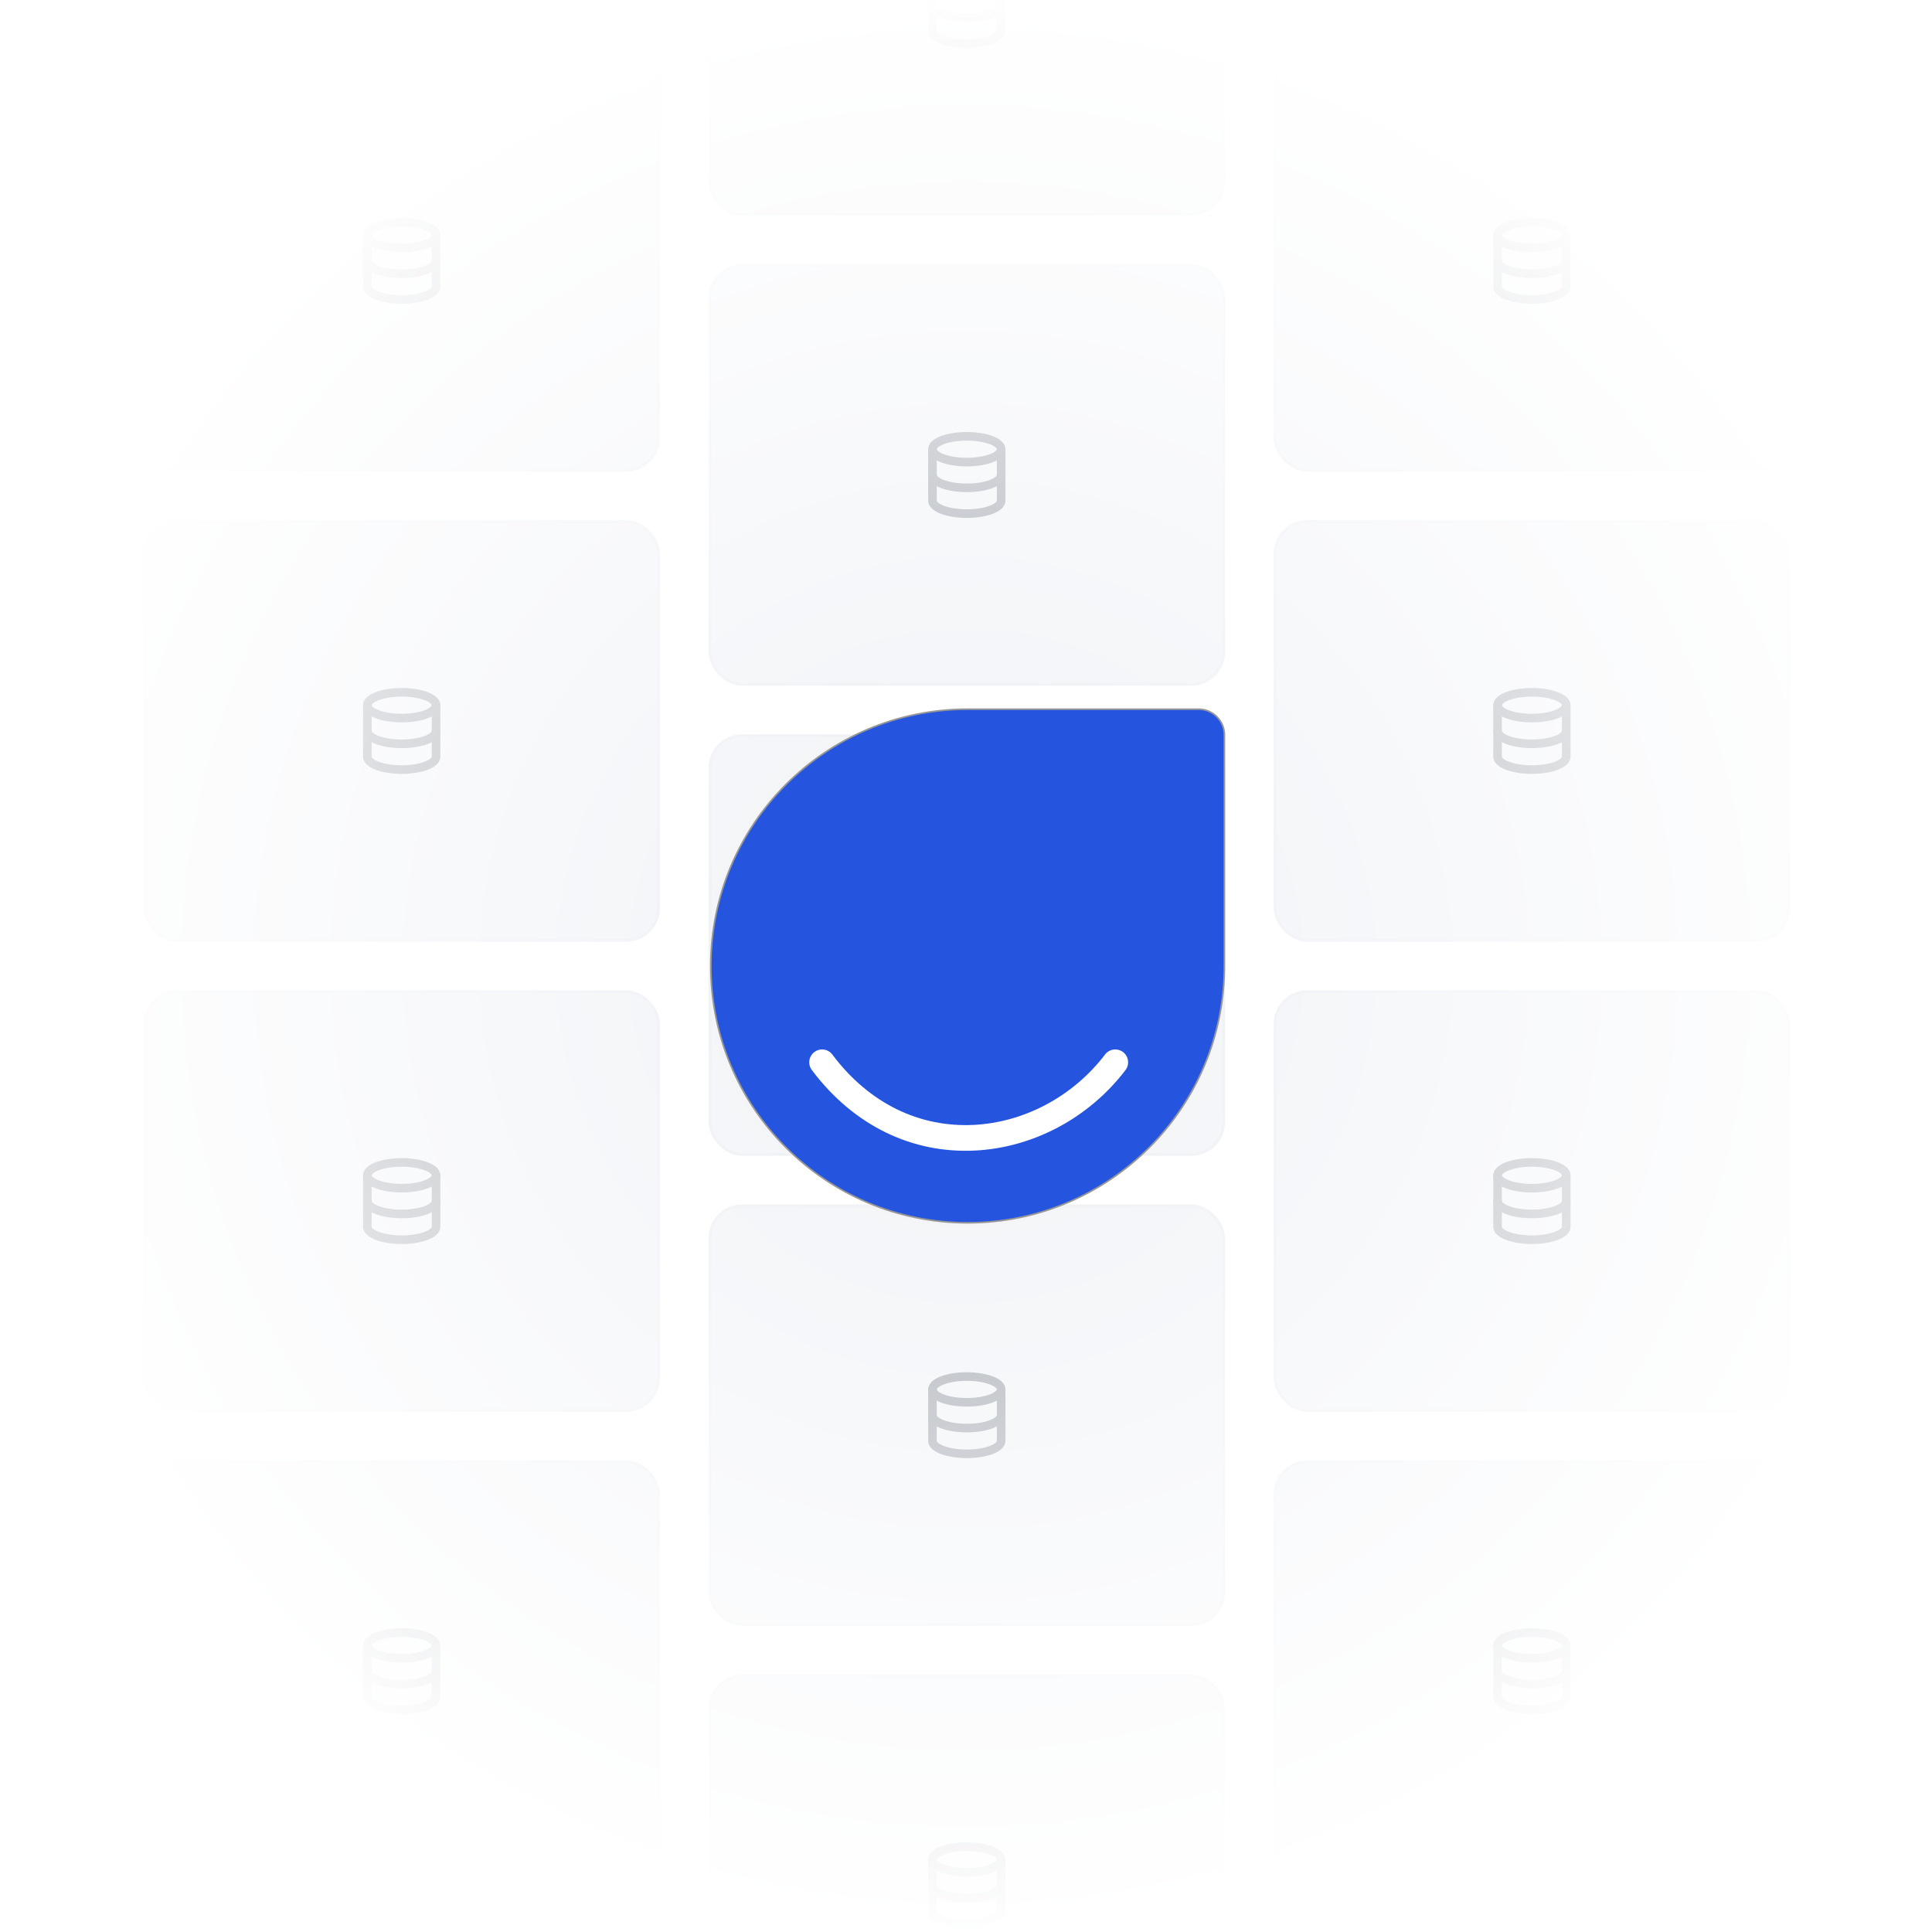 <svg width="1200" height="1200" viewBox="0 0 1200 1200" fill="none" xmlns="http://www.w3.org/2000/svg">
<g clip-path="url(#clip0_1473_555)">
<rect width="1200" height="1200" fill="white"/>
<rect x="90" y="-260" width="319" height="260" rx="20" fill="#F0F2F6"/>
<rect x="90" y="-260" width="319" height="260" rx="20" stroke="#EBEEF3" stroke-width="1.8"/>
<rect x="90" y="32" width="319" height="260" rx="20" fill="#F0F2F6"/>
<rect x="90" y="32" width="319" height="260" rx="20" stroke="#EBEEF3" stroke-width="1.8"/>
<g opacity="0.4">
<path d="M228.167 146C228.167 148.122 230.415 150.157 234.415 151.657C238.416 153.157 243.842 154 249.5 154C255.158 154 260.584 153.157 264.585 151.657C268.586 150.157 270.834 148.122 270.834 146C270.834 143.878 268.586 141.843 264.585 140.343C260.584 138.843 255.158 138 249.5 138C243.842 138 238.416 138.843 234.415 140.343C230.415 141.843 228.167 143.878 228.167 146Z" stroke="#242C3D" stroke-width="5.333" stroke-linecap="round" stroke-linejoin="round"/>
<path d="M228.167 146V162C228.167 164.122 230.415 166.157 234.415 167.657C238.416 169.157 243.842 170 249.5 170C255.158 170 260.584 169.157 264.585 167.657C268.586 166.157 270.834 164.122 270.834 162V146" stroke="#242C3D" stroke-width="5.333" stroke-linecap="round" stroke-linejoin="round"/>
<path d="M228.167 162V178C228.167 180.122 230.415 182.157 234.415 183.657C238.416 185.157 243.842 186 249.5 186C255.158 186 260.584 185.157 264.585 183.657C268.586 182.157 270.834 180.122 270.834 178V162" stroke="#242C3D" stroke-width="5.333" stroke-linecap="round" stroke-linejoin="round"/>
</g>
<rect x="90" y="324" width="319" height="260" rx="20" fill="#F0F2F6"/>
<rect x="90" y="324" width="319" height="260" rx="20" stroke="#EBEEF3" stroke-width="1.8"/>
<g opacity="0.4">
<path d="M228.167 438C228.167 440.122 230.415 442.157 234.415 443.657C238.416 445.157 243.842 446 249.5 446C255.158 446 260.584 445.157 264.585 443.657C268.586 442.157 270.834 440.122 270.834 438C270.834 435.878 268.586 433.843 264.585 432.343C260.584 430.843 255.158 430 249.5 430C243.842 430 238.416 430.843 234.415 432.343C230.415 433.843 228.167 435.878 228.167 438Z" stroke="#242C3D" stroke-width="5.333" stroke-linecap="round" stroke-linejoin="round"/>
<path d="M228.167 438V454C228.167 456.122 230.415 458.157 234.415 459.657C238.416 461.157 243.842 462 249.5 462C255.158 462 260.584 461.157 264.585 459.657C268.586 458.157 270.834 456.122 270.834 454V438" stroke="#242C3D" stroke-width="5.333" stroke-linecap="round" stroke-linejoin="round"/>
<path d="M228.167 454V470C228.167 472.122 230.415 474.157 234.415 475.657C238.416 477.157 243.842 478 249.5 478C255.158 478 260.584 477.157 264.585 475.657C268.586 474.157 270.834 472.122 270.834 470V454" stroke="#242C3D" stroke-width="5.333" stroke-linecap="round" stroke-linejoin="round"/>
</g>
<rect x="90" y="616" width="319" height="260" rx="20" fill="#F0F2F6"/>
<rect x="90" y="616" width="319" height="260" rx="20" stroke="#EBEEF3" stroke-width="1.8"/>
<g opacity="0.4">
<path d="M228.167 730C228.167 732.122 230.415 734.157 234.415 735.657C238.416 737.157 243.842 738 249.5 738C255.158 738 260.584 737.157 264.585 735.657C268.586 734.157 270.834 732.122 270.834 730C270.834 727.878 268.586 725.843 264.585 724.343C260.584 722.843 255.158 722 249.5 722C243.842 722 238.416 722.843 234.415 724.343C230.415 725.843 228.167 727.878 228.167 730Z" stroke="#242C3D" stroke-width="5.333" stroke-linecap="round" stroke-linejoin="round"/>
<path d="M228.167 730V746C228.167 748.122 230.415 750.157 234.415 751.657C238.416 753.157 243.842 754 249.5 754C255.158 754 260.584 753.157 264.585 751.657C268.586 750.157 270.834 748.122 270.834 746V730" stroke="#242C3D" stroke-width="5.333" stroke-linecap="round" stroke-linejoin="round"/>
<path d="M228.167 746V762C228.167 764.122 230.415 766.157 234.415 767.657C238.416 769.157 243.842 770 249.5 770C255.158 770 260.584 769.157 264.585 767.657C268.586 766.157 270.834 764.122 270.834 762V746" stroke="#242C3D" stroke-width="5.333" stroke-linecap="round" stroke-linejoin="round"/>
</g>
<rect x="90" y="908" width="319" height="260" rx="20" fill="#F0F2F6"/>
<rect x="90" y="908" width="319" height="260" rx="20" stroke="#EBEEF3" stroke-width="1.8"/>
<g opacity="0.4">
<path d="M228.167 1022C228.167 1024.12 230.415 1026.16 234.415 1027.66C238.416 1029.16 243.842 1030 249.5 1030C255.158 1030 260.584 1029.16 264.585 1027.66C268.586 1026.16 270.834 1024.12 270.834 1022C270.834 1019.88 268.586 1017.84 264.585 1016.34C260.584 1014.84 255.158 1014 249.5 1014C243.842 1014 238.416 1014.84 234.415 1016.34C230.415 1017.84 228.167 1019.88 228.167 1022Z" stroke="#242C3D" stroke-width="5.333" stroke-linecap="round" stroke-linejoin="round"/>
<path d="M228.167 1022V1038C228.167 1040.12 230.415 1042.16 234.415 1043.66C238.416 1045.16 243.842 1046 249.5 1046C255.158 1046 260.584 1045.16 264.585 1043.66C268.586 1042.16 270.834 1040.12 270.834 1038V1022" stroke="#242C3D" stroke-width="5.333" stroke-linecap="round" stroke-linejoin="round"/>
<path d="M228.167 1038V1054C228.167 1056.12 230.415 1058.16 234.415 1059.66C238.416 1061.16 243.842 1062 249.5 1062C255.158 1062 260.584 1061.16 264.585 1059.66C268.586 1058.16 270.834 1056.12 270.834 1054V1038" stroke="#242C3D" stroke-width="5.333" stroke-linecap="round" stroke-linejoin="round"/>
</g>
<rect x="90" y="1200" width="319" height="260" rx="20" fill="#F0F2F6"/>
<rect x="90" y="1200" width="319" height="260" rx="20" stroke="#EBEEF3" stroke-width="1.8"/>
<rect x="441" y="-127" width="319" height="260" rx="20" fill="#F0F2F6"/>
<rect x="441" y="-127" width="319" height="260" rx="20" stroke="#EBEEF3" stroke-width="1.8"/>
<g opacity="0.4">
<path d="M579.167 -13V3C579.167 5.122 581.415 7.157 585.415 8.657C589.416 10.157 594.842 11 600.5 11C606.158 11 611.584 10.157 615.585 8.657C619.586 7.157 621.834 5.122 621.834 3V-13" stroke="#242C3D" stroke-width="5.333" stroke-linecap="round" stroke-linejoin="round"/>
<path d="M579.167 3V19C579.167 21.122 581.415 23.157 585.415 24.657C589.416 26.157 594.842 27 600.5 27C606.158 27 611.584 26.157 615.585 24.657C619.586 23.157 621.834 21.122 621.834 19V3" stroke="#242C3D" stroke-width="5.333" stroke-linecap="round" stroke-linejoin="round"/>
</g>
<rect x="441" y="165" width="319" height="260" rx="20" fill="#F0F2F6"/>
<rect x="441" y="165" width="319" height="260" rx="20" stroke="#EBEEF3" stroke-width="1.8"/>
<g opacity="0.4">
<path d="M579.167 279C579.167 281.122 581.415 283.157 585.415 284.657C589.416 286.157 594.842 287 600.5 287C606.158 287 611.584 286.157 615.585 284.657C619.586 283.157 621.834 281.122 621.834 279C621.834 276.878 619.586 274.843 615.585 273.343C611.584 271.843 606.158 271 600.5 271C594.842 271 589.416 271.843 585.415 273.343C581.415 274.843 579.167 276.878 579.167 279Z" stroke="#242C3D" stroke-width="5.333" stroke-linecap="round" stroke-linejoin="round"/>
<path d="M579.167 279V295C579.167 297.122 581.415 299.157 585.415 300.657C589.416 302.157 594.842 303 600.5 303C606.158 303 611.584 302.157 615.585 300.657C619.586 299.157 621.834 297.122 621.834 295V279" stroke="#242C3D" stroke-width="5.333" stroke-linecap="round" stroke-linejoin="round"/>
<path d="M579.167 295V311C579.167 313.122 581.415 315.157 585.415 316.657C589.416 318.157 594.842 319 600.5 319C606.158 319 611.584 318.157 615.585 316.657C619.586 315.157 621.834 313.122 621.834 311V295" stroke="#242C3D" stroke-width="5.333" stroke-linecap="round" stroke-linejoin="round"/>
</g>
<rect x="441" y="457" width="319" height="260" rx="20" fill="#F0F2F6"/>
<rect x="441" y="457" width="319" height="260" rx="20" stroke="#EBEEF3" stroke-width="1.8"/>
<g opacity="0.4">
<path d="M579.167 571C579.167 573.122 581.415 575.157 585.415 576.657C589.416 578.157 594.842 579 600.5 579C606.158 579 611.584 578.157 615.585 576.657C619.586 575.157 621.834 573.122 621.834 571C621.834 568.878 619.586 566.843 615.585 565.343C611.584 563.843 606.158 563 600.5 563C594.842 563 589.416 563.843 585.415 565.343C581.415 566.843 579.167 568.878 579.167 571Z" stroke="#242C3D" stroke-width="5.333" stroke-linecap="round" stroke-linejoin="round"/>
<path d="M579.167 571V587C579.167 589.122 581.415 591.157 585.415 592.657C589.416 594.157 594.842 595 600.5 595C606.158 595 611.584 594.157 615.585 592.657C619.586 591.157 621.834 589.122 621.834 587V571" stroke="#242C3D" stroke-width="5.333" stroke-linecap="round" stroke-linejoin="round"/>
<path d="M579.167 587V603C579.167 605.122 581.415 607.157 585.415 608.657C589.416 610.157 594.842 611 600.5 611C606.158 611 611.584 610.157 615.585 608.657C619.586 607.157 621.834 605.122 621.834 603V587" stroke="#242C3D" stroke-width="5.333" stroke-linecap="round" stroke-linejoin="round"/>
</g>
<rect x="441" y="749" width="319" height="260" rx="20" fill="#F0F2F6"/>
<rect x="441" y="749" width="319" height="260" rx="20" stroke="#EBEEF3" stroke-width="1.8"/>
<g opacity="0.4">
<path d="M579.167 863C579.167 865.122 581.415 867.157 585.415 868.657C589.416 870.157 594.842 871 600.5 871C606.158 871 611.584 870.157 615.585 868.657C619.586 867.157 621.834 865.122 621.834 863C621.834 860.878 619.586 858.843 615.585 857.343C611.584 855.843 606.158 855 600.5 855C594.842 855 589.416 855.843 585.415 857.343C581.415 858.843 579.167 860.878 579.167 863Z" stroke="#242C3D" stroke-width="5.333" stroke-linecap="round" stroke-linejoin="round"/>
<path d="M579.167 863V879C579.167 881.122 581.415 883.157 585.415 884.657C589.416 886.157 594.842 887 600.5 887C606.158 887 611.584 886.157 615.585 884.657C619.586 883.157 621.834 881.122 621.834 879V863" stroke="#242C3D" stroke-width="5.333" stroke-linecap="round" stroke-linejoin="round"/>
<path d="M579.167 879V895C579.167 897.122 581.415 899.157 585.415 900.657C589.416 902.157 594.842 903 600.5 903C606.158 903 611.584 902.157 615.585 900.657C619.586 899.157 621.834 897.122 621.834 895V879" stroke="#242C3D" stroke-width="5.333" stroke-linecap="round" stroke-linejoin="round"/>
</g>
<rect x="441" y="1041" width="319" height="260" rx="20" fill="#F0F2F6"/>
<rect x="441" y="1041" width="319" height="260" rx="20" stroke="#EBEEF3" stroke-width="1.8"/>
<g opacity="0.4">
<path d="M579.167 1155C579.167 1157.12 581.415 1159.16 585.415 1160.66C589.416 1162.16 594.842 1163 600.5 1163C606.158 1163 611.584 1162.16 615.585 1160.66C619.586 1159.16 621.834 1157.12 621.834 1155C621.834 1152.88 619.586 1150.84 615.585 1149.34C611.584 1147.84 606.158 1147 600.5 1147C594.842 1147 589.416 1147.84 585.415 1149.34C581.415 1150.84 579.167 1152.88 579.167 1155Z" stroke="#242C3D" stroke-width="5.333" stroke-linecap="round" stroke-linejoin="round"/>
<path d="M579.167 1155V1171C579.167 1173.12 581.415 1175.16 585.415 1176.66C589.416 1178.16 594.842 1179 600.5 1179C606.158 1179 611.584 1178.16 615.585 1176.66C619.586 1175.16 621.834 1173.12 621.834 1171V1155" stroke="#242C3D" stroke-width="5.333" stroke-linecap="round" stroke-linejoin="round"/>
<path d="M579.167 1171V1187C579.167 1189.12 581.415 1191.16 585.415 1192.66C589.416 1194.16 594.842 1195 600.5 1195C606.158 1195 611.584 1194.16 615.585 1192.66C619.586 1191.16 621.834 1189.12 621.834 1187V1171" stroke="#242C3D" stroke-width="5.333" stroke-linecap="round" stroke-linejoin="round"/>
</g>
<rect x="792" y="-260" width="319" height="260" rx="20" fill="#F0F2F6"/>
<rect x="792" y="-260" width="319" height="260" rx="20" stroke="#EBEEF3" stroke-width="1.8"/>
<rect x="792" y="32" width="319" height="260" rx="20" fill="#F0F2F6"/>
<rect x="792" y="32" width="319" height="260" rx="20" stroke="#EBEEF3" stroke-width="1.8"/>
<g opacity="0.4">
<path d="M930.167 146C930.167 148.122 932.415 150.157 936.415 151.657C940.416 153.157 945.842 154 951.5 154C957.158 154 962.584 153.157 966.585 151.657C970.586 150.157 972.834 148.122 972.834 146C972.834 143.878 970.586 141.843 966.585 140.343C962.584 138.843 957.158 138 951.5 138C945.842 138 940.416 138.843 936.415 140.343C932.415 141.843 930.167 143.878 930.167 146Z" stroke="#242C3D" stroke-width="5.333" stroke-linecap="round" stroke-linejoin="round"/>
<path d="M930.167 146V162C930.167 164.122 932.415 166.157 936.415 167.657C940.416 169.157 945.842 170 951.5 170C957.158 170 962.584 169.157 966.585 167.657C970.586 166.157 972.834 164.122 972.834 162V146" stroke="#242C3D" stroke-width="5.333" stroke-linecap="round" stroke-linejoin="round"/>
<path d="M930.167 162V178C930.167 180.122 932.415 182.157 936.415 183.657C940.416 185.157 945.842 186 951.5 186C957.158 186 962.584 185.157 966.585 183.657C970.586 182.157 972.834 180.122 972.834 178V162" stroke="#242C3D" stroke-width="5.333" stroke-linecap="round" stroke-linejoin="round"/>
</g>
<rect x="792" y="324" width="319" height="260" rx="20" fill="#F0F2F6"/>
<rect x="792" y="324" width="319" height="260" rx="20" stroke="#EBEEF3" stroke-width="1.8"/>
<g opacity="0.4">
<path d="M930.167 438C930.167 440.122 932.415 442.157 936.415 443.657C940.416 445.157 945.842 446 951.5 446C957.158 446 962.584 445.157 966.585 443.657C970.586 442.157 972.834 440.122 972.834 438C972.834 435.878 970.586 433.843 966.585 432.343C962.584 430.843 957.158 430 951.5 430C945.842 430 940.416 430.843 936.415 432.343C932.415 433.843 930.167 435.878 930.167 438Z" stroke="#242C3D" stroke-width="5.333" stroke-linecap="round" stroke-linejoin="round"/>
<path d="M930.167 438V454C930.167 456.122 932.415 458.157 936.415 459.657C940.416 461.157 945.842 462 951.5 462C957.158 462 962.584 461.157 966.585 459.657C970.586 458.157 972.834 456.122 972.834 454V438" stroke="#242C3D" stroke-width="5.333" stroke-linecap="round" stroke-linejoin="round"/>
<path d="M930.167 454V470C930.167 472.122 932.415 474.157 936.415 475.657C940.416 477.157 945.842 478 951.5 478C957.158 478 962.584 477.157 966.585 475.657C970.586 474.157 972.834 472.122 972.834 470V454" stroke="#242C3D" stroke-width="5.333" stroke-linecap="round" stroke-linejoin="round"/>
</g>
<rect x="792" y="616" width="319" height="260" rx="20" fill="#F0F2F6"/>
<rect x="792" y="616" width="319" height="260" rx="20" stroke="#EBEEF3" stroke-width="1.8"/>
<g opacity="0.4">
<path d="M930.167 730C930.167 732.122 932.415 734.157 936.415 735.657C940.416 737.157 945.842 738 951.5 738C957.158 738 962.584 737.157 966.585 735.657C970.586 734.157 972.834 732.122 972.834 730C972.834 727.878 970.586 725.843 966.585 724.343C962.584 722.843 957.158 722 951.5 722C945.842 722 940.416 722.843 936.415 724.343C932.415 725.843 930.167 727.878 930.167 730Z" stroke="#242C3D" stroke-width="5.333" stroke-linecap="round" stroke-linejoin="round"/>
<path d="M930.167 730V746C930.167 748.122 932.415 750.157 936.415 751.657C940.416 753.157 945.842 754 951.5 754C957.158 754 962.584 753.157 966.585 751.657C970.586 750.157 972.834 748.122 972.834 746V730" stroke="#242C3D" stroke-width="5.333" stroke-linecap="round" stroke-linejoin="round"/>
<path d="M930.167 746V762C930.167 764.122 932.415 766.157 936.415 767.657C940.416 769.157 945.842 770 951.5 770C957.158 770 962.584 769.157 966.585 767.657C970.586 766.157 972.834 764.122 972.834 762V746" stroke="#242C3D" stroke-width="5.333" stroke-linecap="round" stroke-linejoin="round"/>
</g>
<rect x="792" y="908" width="319" height="260" rx="20" fill="#F0F2F6"/>
<rect x="792" y="908" width="319" height="260" rx="20" stroke="#EBEEF3" stroke-width="1.8"/>
<g opacity="0.4">
<path d="M930.167 1022C930.167 1024.12 932.415 1026.16 936.415 1027.66C940.416 1029.16 945.842 1030 951.5 1030C957.158 1030 962.584 1029.16 966.585 1027.66C970.586 1026.16 972.834 1024.12 972.834 1022C972.834 1019.88 970.586 1017.84 966.585 1016.34C962.584 1014.84 957.158 1014 951.5 1014C945.842 1014 940.416 1014.84 936.415 1016.34C932.415 1017.84 930.167 1019.88 930.167 1022Z" stroke="#242C3D" stroke-width="5.333" stroke-linecap="round" stroke-linejoin="round"/>
<path d="M930.167 1022V1038C930.167 1040.12 932.415 1042.16 936.415 1043.66C940.416 1045.16 945.842 1046 951.5 1046C957.158 1046 962.584 1045.16 966.585 1043.66C970.586 1042.16 972.834 1040.12 972.834 1038V1022" stroke="#242C3D" stroke-width="5.333" stroke-linecap="round" stroke-linejoin="round"/>
<path d="M930.167 1038V1054C930.167 1056.12 932.415 1058.16 936.415 1059.66C940.416 1061.16 945.842 1062 951.5 1062C957.158 1062 962.584 1061.16 966.585 1059.66C970.586 1058.16 972.834 1056.12 972.834 1054V1038" stroke="#242C3D" stroke-width="5.333" stroke-linecap="round" stroke-linejoin="round"/>
</g>
<rect x="792" y="1200" width="319" height="260" rx="20" fill="#F0F2F6"/>
<rect x="792" y="1200" width="319" height="260" rx="20" stroke="#EBEEF3" stroke-width="1.8"/>
<rect x="0.5" y="-1" width="1199" height="1202" fill="url(#paint0_radial_1473_555)"/>
<g filter="url(#filter0_d_1473_555)">
<path d="M744.55 440.5C753.359 440.5 760.5 447.641 760.5 456.45V600C760.5 688.089 689.089 759.5 601 759.5C512.911 759.5 441.5 688.089 441.5 600C441.5 511.911 512.911 440.5 601 440.5H744.55Z" fill="#2555DF"/>
<path d="M744.55 440.5C753.359 440.5 760.5 447.641 760.5 456.45V600C760.5 688.089 689.089 759.5 601 759.5C512.911 759.5 441.5 688.089 441.5 600C441.5 511.911 512.911 440.5 601 440.5H744.55Z" stroke="#979797"/>
<path d="M504.237 664.597C530.334 699.393 566.826 716.538 605.546 714.63C641.75 712.847 676.443 694.324 699.056 664.645C701.726 661.142 701.049 656.138 697.546 653.468C694.042 650.799 689.038 651.475 686.369 654.979C666.586 680.945 636.233 697.149 604.762 698.7C571.333 700.346 539.916 685.586 516.997 655.027C514.354 651.503 509.356 650.789 505.832 653.432C502.308 656.075 501.594 661.073 504.237 664.597Z" fill="white"/>
</g>
</g>
<defs>
<filter id="filter0_d_1473_555" x="377.5" y="376.5" width="447" height="447" filterUnits="userSpaceOnUse" color-interpolation-filters="sRGB">
<feFlood flood-opacity="0" result="BackgroundImageFix"/>
<feColorMatrix in="SourceAlpha" type="matrix" values="0 0 0 0 0 0 0 0 0 0 0 0 0 0 0 0 0 0 127 0" result="hardAlpha"/>
<feOffset/>
<feGaussianBlur stdDeviation="32"/>
<feComposite in2="hardAlpha" operator="out"/>
<feColorMatrix type="matrix" values="0 0 0 0 0.145 0 0 0 0 0.333 0 0 0 0 0.875 0 0 0 0.42 0"/>
<feBlend mode="normal" in2="BackgroundImageFix" result="effect1_dropShadow_1473_555"/>
<feBlend mode="normal" in="SourceGraphic" in2="effect1_dropShadow_1473_555" result="shape"/>
</filter>
<radialGradient id="paint0_radial_1473_555" cx="0" cy="0" r="1" gradientUnits="userSpaceOnUse" gradientTransform="translate(600 600) rotate(90) scale(601 599.5)">
<stop stop-color="white" stop-opacity="0"/>
<stop offset="1" stop-color="white"/>
</radialGradient>
<clipPath id="clip0_1473_555">
<rect width="1200" height="1200" fill="white"/>
</clipPath>
</defs>
</svg>
